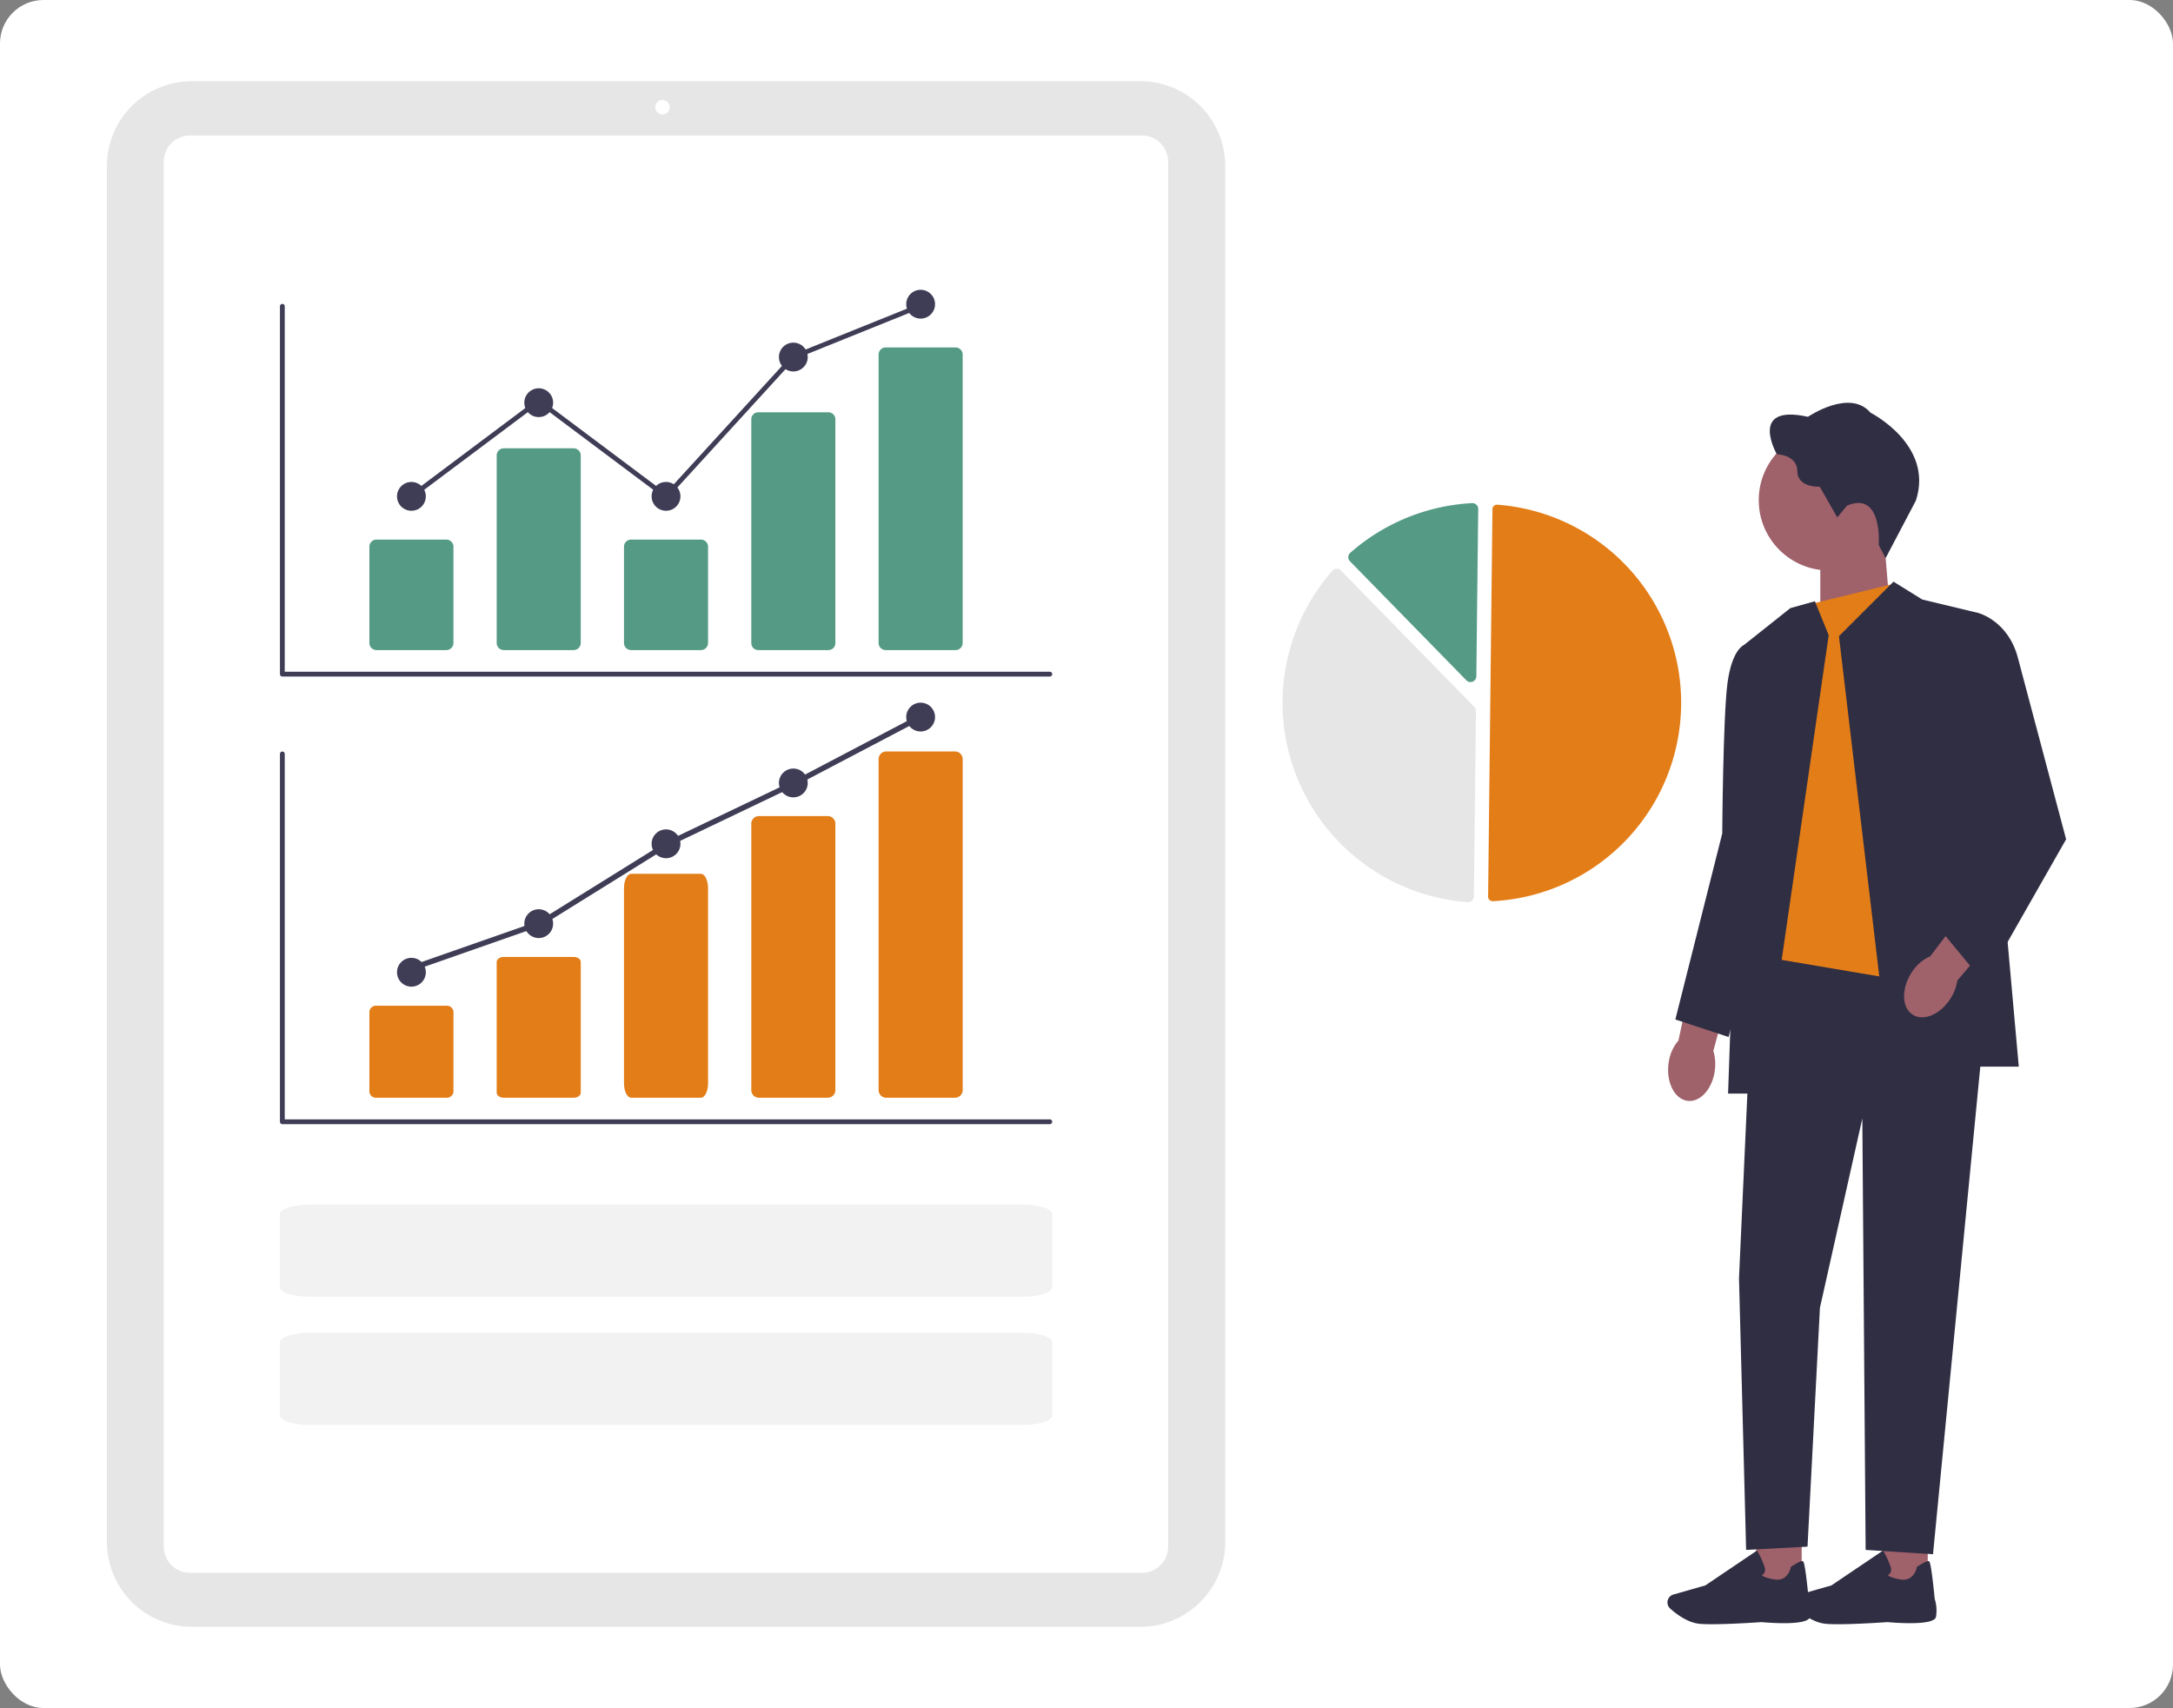 <svg xmlns="http://www.w3.org/2000/svg" width="1000" height="786" viewBox="0 0 1000 786">
  <rect x="0" y="0" width="1000" height="786" fill="#808080" stroke="none"/>
  <g id="グループ_222" data-name="グループ 222" transform="translate(-1180 -17755)">
    <rect id="長方形_153" data-name="長方形 153" width="1000" height="786" rx="20" transform="translate(1180 17755)" fill="#fff"/>
    <g id="undraw_metrics_5v8d" transform="translate(816.353 17696.355)">
      <g id="グループ_39" data-name="グループ 39" transform="translate(1131 244)">
        <path id="パス_783" data-name="パス 783" d="M306.653,308.7c-1.69,8.48-7.72,13.98-13.47,12.28s-9.04-9.96-7.35-18.44a19.109,19.109,0,0,1,4.32-9.07l7.63-35.8,17.84,5.88-9.42,34.67a21.483,21.483,0,0,1,.43,10.48h0Z" transform="translate(-285.09 0.009)" fill="#9f616a"/>
        <rect id="長方形_142" data-name="長方形 142" width="20.94" height="29.71" transform="translate(40.833 514.389)" fill="#9f616a"/>
        <path id="パス_784" data-name="パス 784" d="M293.242,561.11c3.58.32,21.5,1.74,22.4-2.37a17.61,17.61,0,0,0-.56-8.25c-1.72-17.14-2.36-17.33-2.75-17.44-.61-.18-2.39.67-5.28,2.53l-.18.12-.04.21c-.05.27-1.33,6.56-7.4,5.59-4.16-.66-5.51-1.58-5.94-2.03a2.559,2.559,0,0,0,1.1-.92,3.218,3.218,0,0,0,.23-2.68,41.639,41.639,0,0,0-3.22-7.23l-.27-.48-23.8,16.06-14.7,4.2a3.787,3.787,0,0,0-2.45,2.17h0a3.791,3.791,0,0,0,.96,4.28c2.67,2.4,7.97,6.51,13.54,7.02,1.48.14,3.44.19,5.64.19,9.19,0,22.61-.95,22.71-.97Z" transform="translate(-250.088 0.009)" fill="#2f2e43"/>
        <rect id="長方形_143" data-name="長方形 143" width="20.94" height="29.71" transform="translate(98.844 514.389)" fill="#9f616a"/>
        <path id="パス_785" data-name="パス 785" d="M235.232,561.11c3.58.32,21.5,1.74,22.4-2.37a17.609,17.609,0,0,0-.56-8.25c-1.72-17.14-2.36-17.33-2.75-17.44-.61-.18-2.39.67-5.28,2.53l-.18.12-.04.21c-.05.27-1.33,6.56-7.4,5.59-4.16-.66-5.51-1.58-5.94-2.03a2.558,2.558,0,0,0,1.1-.92,3.218,3.218,0,0,0,.23-2.68,41.642,41.642,0,0,0-3.22-7.23l-.27-.48-23.8,16.06-14.7,4.2a3.787,3.787,0,0,0-2.45,2.17h0a3.791,3.791,0,0,0,.96,4.28c2.67,2.4,7.97,6.51,13.54,7.02,1.48.14,3.44.19,5.64.19,9.19,0,22.61-.95,22.71-.97Z" transform="translate(-134.068 0.009)" fill="#2f2e43"/>
        <path id="パス_786" data-name="パス 786" d="M245.58,100.28l-32.47,10.67V64.21h29.46Z" transform="translate(-142.766 0.009)" fill="#9f616a"/>
        <circle id="楕円形_164" data-name="楕円形 164" cx="32.35" cy="32.35" r="32.35" transform="translate(42.013 12.459)" fill="#9f616a"/>
        <path id="パス_787" data-name="パス 787" d="M235.585,47.33l-4.46,5.41-8.07-14.12s-10.3.53-10.3-7.11-9.45-7.86-9.45-7.86S189.935.3,217.635,6.45c0,0,19.21-13.16,28.77-1.91,0,0,29.3,14.75,20.91,40.44l-13.93,26.48-3.16-5.99s1.91-25.16-14.65-18.15Z" transform="translate(-152.981 0.009)" fill="#2f2e43"/>
        <path id="パス_788" data-name="パス 788" d="M173.73,254.19H283L256.26,529.88l-31-2-1.53-198.54-19.51,87.13-5.71,109.91-28.25,1.5-3.28-125.03Z" transform="translate(-134.056 0.009)" fill="#2f2e43"/>
        <path id="パス_789" data-name="パス 789" d="M235.61,83.19l-37,9L166.98,228.88l3.72,25.31,92.65,15.68,16.62-15.68Z" transform="translate(-131.026 0.009)" fill="#e37d17"/>
        <path id="パス_790" data-name="パス 790" d="M179.34,82.313l13.275,8.227,25.66,6.16L237,305.5H177.725l-23.48-198.11Z" transform="translate(-75.321 0.009)" fill="#2f2e43"/>
        <path id="パス_791" data-name="パス 791" d="M281.669,91.325l6.361,15.635L257.48,317.88H241.72l7.27-206.4,21.4-17Z" transform="translate(-213.826 0.009)" fill="#2f2e43"/>
        <path id="パス_792" data-name="パス 792" d="M312.28,108.87l-12.69,2.61s-5.56,2.04-7.58,17.84-2.37,68.86-2.37,68.86l-21.58,85.6,24.51,8.08,11.54-46.06,8.18-136.94Z" transform="translate(-264.426 0.009)" fill="#2f2e43"/>
        <path id="パス_793" data-name="パス 793" d="M179.613,275.51c-5.15,6.95-12.95,9.34-17.42,5.35s-3.92-12.86,1.23-19.82a18.978,18.978,0,0,1,7.79-6.35l22.2-29.11,13.62,12.94L183.7,265.84a21.526,21.526,0,0,1-4.09,9.66h0Z" transform="translate(-50.279 0.009)" fill="#9f616a"/>
        <path id="パス_794" data-name="パス 794" d="M139.63,99.89l10.14-3.19s13.74,3.41,18.29,20.57l22.21,83.6L152.6,266.99l-20.13-24.44,18.96-60.7L139.62,99.89Z" transform="translate(-6.816 0.009)" fill="#2f2e43"/>
      </g>
      <g id="グループ_40" data-name="グループ 40" transform="translate(576.5 -314.509)">
        <path id="パス_795" data-name="パス 795" d="M534.293,538.6h.137a91.418,91.418,0,0,0,2.046-182.455,2.086,2.086,0,0,0-1.578.547,2.063,2.063,0,0,0-.675,1.505l-2,178.288a2.092,2.092,0,0,0,2.07,2.111Z" transform="translate(-60.257 249.267)" fill="#e37d17"/>
        <path id="パス_796" data-name="パス 796" d="M481.773,379.647a2.691,2.691,0,0,1,1.889.807l61.378,62.769a2.663,2.663,0,0,1,.764,1.9l-.956,85.313a2.653,2.653,0,0,1-.867,1.943,2.694,2.694,0,0,1-2.026.7,92.016,92.016,0,0,1-62.227-152.527,2.7,2.7,0,0,1,1.945-.909Z" transform="translate(-79.433 255.244)" fill="#e6e6e6"/>
        <path id="パス_797" data-name="パス 797" d="M538.051,355.561a2.7,2.7,0,0,1,1.836.753,2.656,2.656,0,0,1,.824,1.964l-.863,76.973a2.68,2.68,0,0,1-4.6,1.844l-53.557-54.774a2.685,2.685,0,0,1,.045-3.8q.049-.048.1-.093a92.209,92.209,0,0,1,56.047-22.864C537.94,355.562,538,355.561,538.051,355.561Z" transform="translate(-73.299 249.12)" fill="#549a84"/>
      </g>
      <path id="パス_798" data-name="パス 798" d="M1129.451,886.131H692.839A39.077,39.077,0,0,1,653.806,847.1V213.912a39.077,39.077,0,0,1,39.033-39.033H1129.45a39.077,39.077,0,0,1,39.033,39.033V847.1a39.077,39.077,0,0,1-39.033,39.033Z" transform="translate(-240.966 -78.862)" fill="#e6e6e6"/>
      <path id="パス_799" data-name="パス 799" d="M1121.1,852.57H682.952a12.046,12.046,0,0,1-12.032-12.032V203.158a12.046,12.046,0,0,1,12.032-12.032H1121.1a12.046,12.046,0,0,1,12.032,12.032v637.38A12.046,12.046,0,0,1,1121.1,852.57Z" transform="translate(-231.92 -70.126)" fill="#fff"/>
      <ellipse id="楕円形_165" data-name="楕円形 165" cx="3.32" cy="3.321" rx="3.32" ry="3.321" transform="translate(665.198 104.651)" fill="#fff"/>
      <g id="グループ_41" data-name="グループ 41" transform="translate(0 -170.66)">
        <path id="パス_800" data-name="パス 800" d="M1060.066,524.549H706.86a1.1,1.1,0,0,1-1.1-1.1V354.151a1.106,1.106,0,0,1,2.211,0V522.338h352.1a1.106,1.106,0,0,1,0,2.211Z" transform="translate(-213.284 16.077)" fill="#3f3d56"/>
        <path id="パス_801" data-name="パス 801" d="M768.016,474.673H735.89a3.285,3.285,0,0,1-3.281-3.281V427.107a3.285,3.285,0,0,1,3.281-3.281h32.125a3.285,3.285,0,0,1,3.281,3.281v44.285a3.285,3.285,0,0,1-3.281,3.281Z" transform="translate(-198.975 53.793)" fill="#549a84"/>
        <path id="パス_802" data-name="パス 802" d="M806.235,489.275H774.109a3.285,3.285,0,0,1-3.281-3.281V399.7a3.285,3.285,0,0,1,3.281-3.281h32.125a3.285,3.285,0,0,1,3.281,3.281v86.289a3.285,3.285,0,0,1-3.281,3.281Z" transform="translate(-178.609 39.192)" fill="#549a84"/>
        <path id="パス_803" data-name="パス 803" d="M844.454,474.673H812.328a3.285,3.285,0,0,1-3.281-3.281V427.107a3.285,3.285,0,0,1,3.281-3.281h32.125a3.285,3.285,0,0,1,3.281,3.281v44.285a3.285,3.285,0,0,1-3.281,3.281Z" transform="translate(-158.243 53.793)" fill="#549a84"/>
        <path id="パス_804" data-name="パス 804" d="M882.673,495.039H850.547a3.213,3.213,0,0,1-3.281-3.132V388.739a3.213,3.213,0,0,1,3.281-3.132h32.125a3.213,3.213,0,0,1,3.281,3.132V491.907a3.213,3.213,0,0,1-3.28,3.132Z" transform="translate(-137.877 33.427)" fill="#549a84"/>
        <path id="パス_805" data-name="パス 805" d="M920.892,505.414H888.766a3.285,3.285,0,0,1-3.281-3.281V369.418a3.285,3.285,0,0,1,3.281-3.281h32.125a3.285,3.285,0,0,1,3.281,3.281V502.133a3.285,3.285,0,0,1-3.281,3.281Z" transform="translate(-117.512 23.053)" fill="#549a84"/>
        <circle id="楕円形_166" data-name="楕円形 166" cx="6.632" cy="6.632" r="6.632" transform="translate(546.346 451.091)" fill="#3f3d56"/>
        <circle id="楕円形_167" data-name="楕円形 167" cx="6.632" cy="6.632" r="6.632" transform="translate(604.932 407.981)" fill="#3f3d56"/>
        <circle id="楕円形_168" data-name="楕円形 168" cx="6.632" cy="6.632" r="6.632" transform="translate(663.516 451.091)" fill="#3f3d56"/>
        <circle id="楕円形_169" data-name="楕円形 169" cx="6.632" cy="6.632" r="6.632" transform="translate(722.1 386.979)" fill="#3f3d56"/>
        <circle id="楕円形_170" data-name="楕円形 170" cx="6.632" cy="6.632" r="6.632" transform="translate(780.686 362.66)" fill="#3f3d56"/>
        <path id="パス_806" data-name="パス 806" d="M652.336,268.3l-58.724-43.984L535.689,267.7l-1.326-1.769,59.248-44.378,58.445,43.777,58.077-63.557.235-.1,58.585-23.6.826,2.051-58.352,23.511Z" transform="translate(17.952 190.907)" fill="#3f3d56"/>
      </g>
      <path id="パス_807" data-name="パス 807" d="M832.037,309.282c7.608,0,13.787,1.946,13.787,4.337v33.749c0,2.393-6.185,4.337-13.787,4.337H504.194c-7.608,0-13.787-1.946-13.787-4.337V313.621c0-2.393,6.185-4.337,13.787-4.337" transform="translate(2.063 362.695)" fill="#f2f2f2"/>
      <path id="パス_808" data-name="パス 808" d="M832.037,309.282c7.608,0,13.787,1.946,13.787,4.337v33.749c0,2.393-6.185,4.337-13.787,4.337H504.194c-7.608,0-13.787-1.946-13.787-4.337V313.621c0-2.393,6.185-4.337,13.787-4.337" transform="translate(2.063 303.695)" fill="#f2f2f2"/>
      <g id="グループ_42" data-name="グループ 42" transform="translate(0 35.34)">
        <path id="パス_800-2" data-name="パス 800" d="M1060.066,524.549H706.86a1.1,1.1,0,0,1-1.1-1.1V354.151a1.106,1.106,0,0,1,2.211,0V522.338h352.1a1.106,1.106,0,0,1,0,2.211Z" transform="translate(-213.284 16.077)" fill="#3f3d56"/>
        <path id="パス_801-2" data-name="パス 801" d="M768.016,466.167H735.89a3.048,3.048,0,0,1-3.281-2.732V426.558a3.048,3.048,0,0,1,3.281-2.732h32.125a3.048,3.048,0,0,1,3.281,2.732v36.877a3.048,3.048,0,0,1-3.281,2.732Z" transform="translate(-198.975 62.299)" fill="#e37d17"/>
        <path id="パス_802-2" data-name="パス 802" d="M806.235,461.22H774.109c-1.811,0-3.279-1.026-3.281-2.29V398.709c0-1.264,1.47-2.288,3.281-2.29h32.125c1.811,0,3.279,1.026,3.281,2.29v60.218c0,1.264-1.47,2.288-3.281,2.29Z" transform="translate(-178.609 67.247)" fill="#e37d17"/>
        <path id="パス_803-2" data-name="パス 803" d="M844.454,526.87H812.328c-1.811,0-3.279-2.979-3.281-6.649V430.475c0-3.67,1.47-6.645,3.281-6.649h32.125c1.811,0,3.279,2.979,3.281,6.649v89.746c0,3.67-1.47,6.645-3.281,6.649Z" transform="translate(-158.243 1.596)" fill="#e37d17"/>
        <path id="パス_804-2" data-name="パス 804" d="M882.673,515.208H850.547a3.513,3.513,0,0,1-3.281-3.709V389.316a3.513,3.513,0,0,1,3.281-3.709h32.125a3.513,3.513,0,0,1,3.281,3.709V511.5a3.514,3.514,0,0,1-3.28,3.709Z" transform="translate(-137.877 13.258)" fill="#e37d17"/>
        <path id="パス_805-2" data-name="パス 805" d="M920.892,525.481H888.766a3.546,3.546,0,0,1-3.281-3.754V369.891a3.545,3.545,0,0,1,3.281-3.754h32.125a3.546,3.546,0,0,1,3.281,3.754V521.728a3.546,3.546,0,0,1-3.281,3.754Z" transform="translate(-117.512 2.986)" fill="#e37d17"/>
        <g id="グループ_43" data-name="グループ 43">
          <path id="パス_810" data-name="パス 810" d="M554.172,505.21l-.826-2.36,58.347-20.428L671,445.536l.062-.03,57.24-27.365,58.83-30.88,1.162,2.214L729.4,420.387l-57.2,27.345L612.779,484.69l-.13.046Z" transform="translate(0 -35.34)" fill="#3f3d56"/>
          <circle id="楕円形_171" data-name="楕円形 171" cx="6.632" cy="6.632" r="6.632" transform="translate(546.346 464.091)" fill="#3f3d56"/>
          <circle id="楕円形_172" data-name="楕円形 172" cx="6.632" cy="6.632" r="6.632" transform="translate(604.932 441.723)" fill="#3f3d56"/>
          <circle id="楕円形_173" data-name="楕円形 173" cx="6.632" cy="6.632" r="6.632" transform="translate(722.1 376.979)" fill="#3f3d56"/>
          <circle id="楕円形_174" data-name="楕円形 174" cx="6.632" cy="6.632" r="6.632" transform="translate(780.686 346.66)" fill="#3f3d56"/>
          <circle id="楕円形_175" data-name="楕円形 175" cx="6.632" cy="6.632" r="6.632" transform="translate(663.516 404.979)" fill="#3f3d56"/>
        </g>
      </g>
    </g>
  </g>
</svg>
